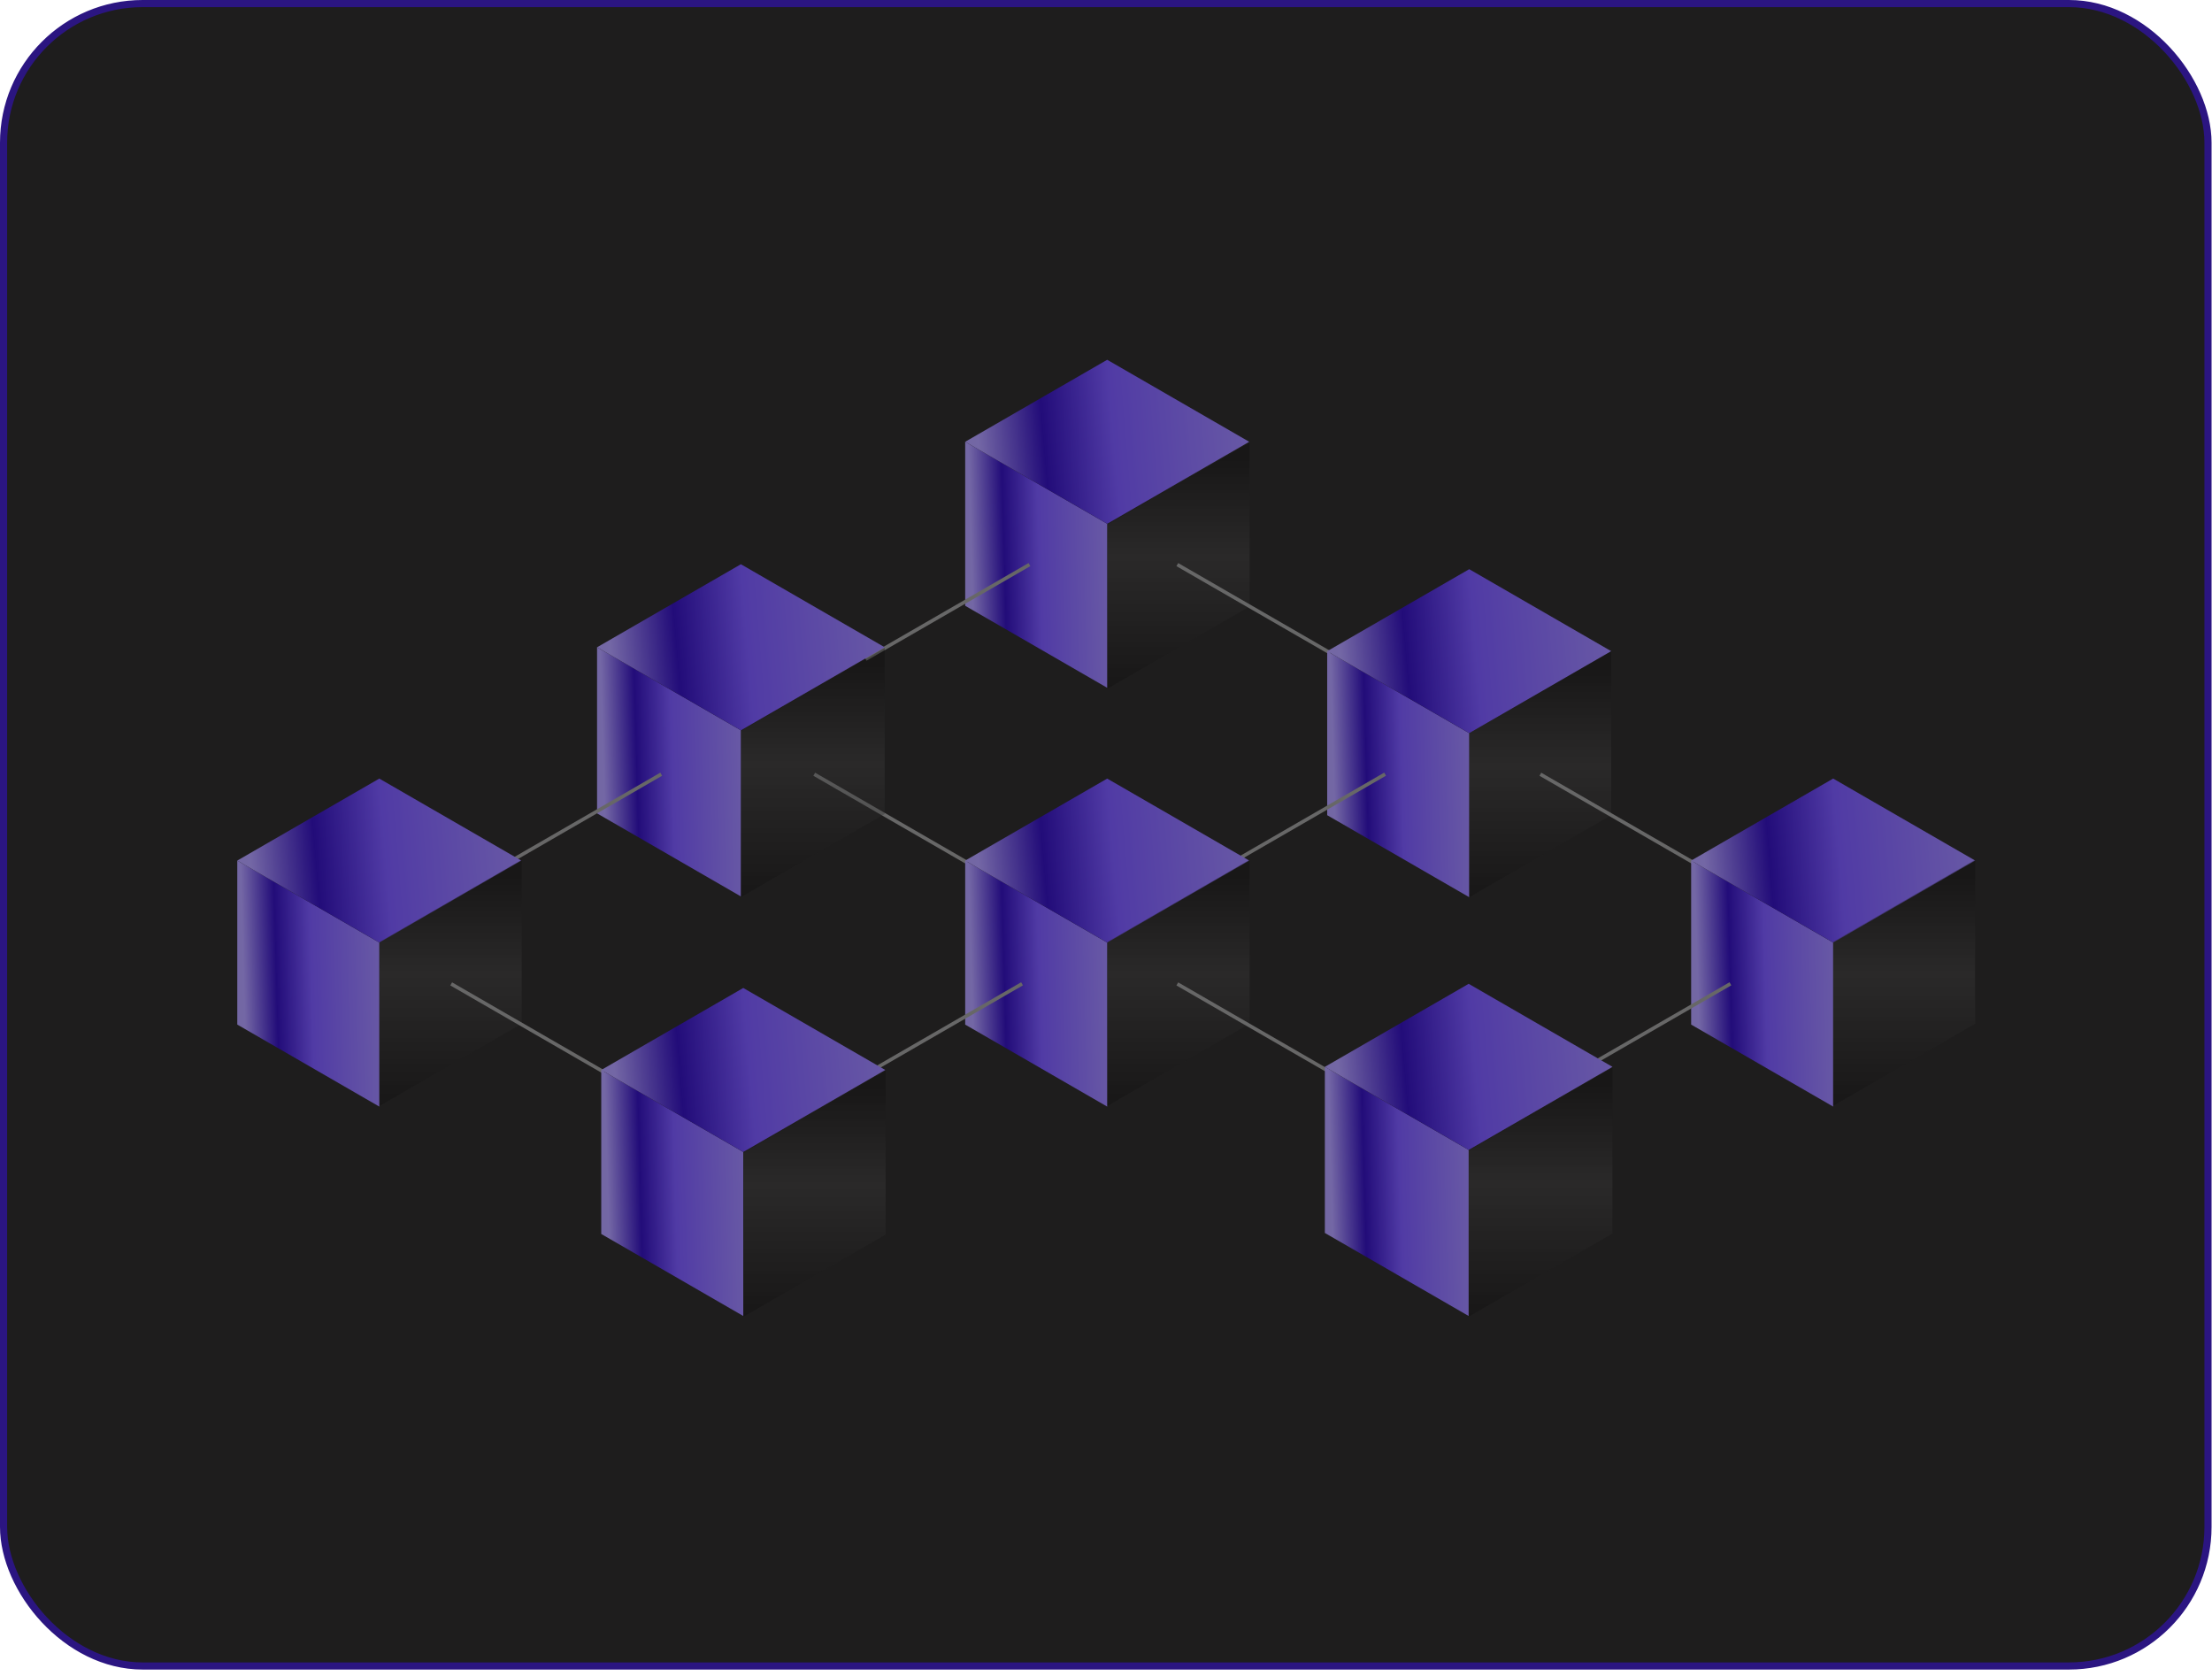<svg xmlns="http://www.w3.org/2000/svg" width="289" height="219" viewBox="0 0 289 219" fill="none"><rect x="0.466" y="0.466" width="288.011" height="217.173" rx="18.175" fill="#1E1D1D" stroke="#2B1581" stroke-width="0.932"></rect><g opacity="0.6"><path d="M126.102 79.139L144.656 89.851V68.426L126.102 57.714V79.139Z" fill="url(#paint0_linear_2281_16778)"></path><path d="M144.656 47L163.212 57.712V57.713L144.656 68.425L126.102 57.713V57.712L144.656 47Z" fill="url(#paint1_linear_2281_16778)"></path><path d="M163.253 79.24L144.697 89.953V68.528L163.253 57.815V79.24Z" fill="url(#paint2_linear_2281_16778)" fill-opacity="0.35"></path><path d="M134.383 73.555L112.982 85.907L113.214 86.309L134.615 73.957L134.383 73.555Z" fill="#989898"></path><path d="M153.933 73.557L153.701 73.959L173.651 85.477L173.883 85.076L153.933 73.557Z" fill="#989898"></path><path d="M106.498 100.942L106.266 101.344L126.215 112.862L126.447 112.46L106.498 100.942Z" fill="#989898"></path><path d="M78.006 106.257L96.797 117.106V95.408L78.006 84.559V106.257Z" fill="url(#paint3_linear_2281_16778)"></path><path d="M96.797 73.709L115.588 84.557V84.558L96.797 95.407L78.006 84.558V84.557L96.797 73.709Z" fill="url(#paint4_linear_2281_16778)"></path><path d="M115.588 106.339L96.797 117.187V95.49L115.588 84.641V106.339Z" fill="url(#paint5_linear_2281_16778)" fill-opacity="0.35"></path><path d="M86.273 100.939L62.318 114.773L62.55 115.174L86.505 101.341L86.273 100.939Z" fill="#989898"></path><path d="M31 133.848L49.555 144.56V123.135L31 112.423V133.848Z" fill="url(#paint6_linear_2281_16778)"></path><path d="M49.555 101.71L68.11 112.422V112.423L49.555 123.135L31 112.423V112.422L49.555 101.71Z" fill="url(#paint7_linear_2281_16778)"></path><path d="M68.165 133.744L49.609 144.456V123.031L68.165 112.319V133.744Z" fill="url(#paint8_linear_2281_16778)" fill-opacity="0.35"></path><path d="M59.066 128.332L58.834 128.733L78.784 140.252L79.016 139.85L59.066 128.332Z" fill="#989898"></path><path d="M173.398 106.493L191.953 117.206V95.781L173.398 85.068V106.493Z" fill="url(#paint9_linear_2281_16778)"></path><path d="M191.953 74.355L210.508 85.067V85.067L191.953 95.78L173.398 85.067V85.067L191.953 74.355Z" fill="url(#paint10_linear_2281_16778)"></path><path d="M210.508 106.492L191.953 117.205V95.78L210.508 85.067V106.492Z" fill="url(#paint11_linear_2281_16778)" fill-opacity="0.35"></path><path d="M180.849 100.934L156.895 114.767L157.127 115.169L181.082 101.335L180.849 100.934Z" fill="#989898"></path><path d="M126.102 133.85L144.656 144.562V123.137L126.102 112.425V133.85Z" fill="url(#paint12_linear_2281_16778)"></path><path d="M144.656 101.711L163.212 112.423V112.424L144.656 123.136L126.102 112.424V112.423L144.656 101.711Z" fill="url(#paint13_linear_2281_16778)"></path><path d="M163.253 133.744L144.697 144.457V123.032L163.253 112.319V133.744Z" fill="url(#paint14_linear_2281_16778)" fill-opacity="0.35"></path><path d="M201.367 100.943L201.135 101.345L221.085 112.863L221.317 112.462L201.367 100.943Z" fill="#989898"></path><path d="M220.949 133.848L239.504 144.56V123.135L220.949 112.423V133.848Z" fill="url(#paint15_linear_2281_16778)"></path><path d="M239.504 101.709L258.059 112.421V112.422L239.504 123.134L220.949 112.422V112.421L239.504 101.709Z" fill="url(#paint16_linear_2281_16778)"></path><path d="M258.053 133.743L239.498 144.455V123.03L258.053 112.318V133.743Z" fill="url(#paint17_linear_2281_16778)" fill-opacity="0.35"></path><path d="M225.965 128.317L205.727 140.004L205.959 140.406L226.197 128.719L225.965 128.317Z" fill="#989898"></path><path d="M133.414 128.321L113.176 140.008L113.408 140.41L133.646 128.723L133.414 128.321Z" fill="#989898"></path><path d="M153.933 128.334L153.701 128.735L173.651 140.254L173.883 139.852L153.933 128.334Z" fill="#989898"></path><path d="M78.553 161.203L97.107 171.916V150.491L78.553 139.778V161.203Z" fill="url(#paint18_linear_2281_16778)"></path><path d="M97.107 129.064L115.663 139.777V139.777L97.107 150.49L78.553 139.777V139.777L97.107 129.064Z" fill="url(#paint19_linear_2281_16778)"></path><path d="M115.71 161.284L97.154 171.996V150.571L115.71 139.859V161.284Z" fill="url(#paint20_linear_2281_16778)" fill-opacity="0.35"></path><path d="M173.092 161.069L191.883 171.918V150.221L173.092 139.372V161.069Z" fill="url(#paint21_linear_2281_16778)"></path><path d="M191.883 128.521L210.674 139.37V139.37L191.883 150.219L173.092 139.37V139.37L191.883 128.521Z" fill="url(#paint22_linear_2281_16778)"></path><path d="M210.672 161.151L191.881 172V150.302L210.672 139.453V161.151Z" fill="url(#paint23_linear_2281_16778)" fill-opacity="0.35"></path></g><defs><linearGradient id="paint0_linear_2281_16778" x1="145.421" y1="89.851" x2="80.031" y2="91.661" gradientUnits="userSpaceOnUse"><stop stop-color="#9A81FF"></stop><stop offset="0.14" stop-color="#724EFF"></stop><stop offset="0.21" stop-color="#2500B6"></stop><stop offset="0.275" stop-color="#AC97FF"></stop><stop offset="1" stop-color="#868686"></stop></linearGradient><linearGradient id="paint1_linear_2281_16778" x1="164.741" y1="68.425" x2="34.755" y2="79.219" gradientUnits="userSpaceOnUse"><stop stop-color="#9A81FF"></stop><stop offset="0.14" stop-color="#724EFF"></stop><stop offset="0.21" stop-color="#2500B6"></stop><stop offset="0.275" stop-color="#AC97FF"></stop><stop offset="1" stop-color="#868686"></stop></linearGradient><linearGradient id="paint2_linear_2281_16778" x1="153.975" y1="57.815" x2="153.975" y2="89.953" gradientUnits="userSpaceOnUse"><stop offset="0.07"></stop><stop offset="0.465" stop-color="#575757"></stop><stop offset="0.995"></stop></linearGradient><linearGradient id="paint3_linear_2281_16778" x1="97.571" y1="117.106" x2="31.349" y2="118.939" gradientUnits="userSpaceOnUse"><stop stop-color="#9A81FF"></stop><stop offset="0.14" stop-color="#724EFF"></stop><stop offset="0.21" stop-color="#2500B6"></stop><stop offset="0.275" stop-color="#AC97FF"></stop><stop offset="1" stop-color="#868686"></stop></linearGradient><linearGradient id="paint4_linear_2281_16778" x1="117.137" y1="95.407" x2="-14.503" y2="106.338" gradientUnits="userSpaceOnUse"><stop stop-color="#9A81FF"></stop><stop offset="0.14" stop-color="#724EFF"></stop><stop offset="0.21" stop-color="#2500B6"></stop><stop offset="0.275" stop-color="#AC97FF"></stop><stop offset="1" stop-color="#868686"></stop></linearGradient><linearGradient id="paint5_linear_2281_16778" x1="106.193" y1="84.641" x2="106.193" y2="117.187" gradientUnits="userSpaceOnUse"><stop offset="0.07"></stop><stop offset="0.465" stop-color="#575757"></stop><stop offset="0.995"></stop></linearGradient><linearGradient id="paint6_linear_2281_16778" x1="50.319" y1="144.56" x2="-15.07" y2="146.37" gradientUnits="userSpaceOnUse"><stop stop-color="#9A81FF"></stop><stop offset="0.14" stop-color="#724EFF"></stop><stop offset="0.21" stop-color="#2500B6"></stop><stop offset="0.275" stop-color="#AC97FF"></stop><stop offset="1" stop-color="#868686"></stop></linearGradient><linearGradient id="paint7_linear_2281_16778" x1="69.64" y1="123.135" x2="-60.347" y2="133.929" gradientUnits="userSpaceOnUse"><stop stop-color="#9A81FF"></stop><stop offset="0.14" stop-color="#724EFF"></stop><stop offset="0.21" stop-color="#2500B6"></stop><stop offset="0.275" stop-color="#AC97FF"></stop><stop offset="1" stop-color="#868686"></stop></linearGradient><linearGradient id="paint8_linear_2281_16778" x1="58.887" y1="112.319" x2="58.887" y2="144.456" gradientUnits="userSpaceOnUse"><stop offset="0.07"></stop><stop offset="0.465" stop-color="#575757"></stop><stop offset="0.995"></stop></linearGradient><linearGradient id="paint9_linear_2281_16778" x1="192.718" y1="117.206" x2="127.328" y2="119.016" gradientUnits="userSpaceOnUse"><stop stop-color="#9A81FF"></stop><stop offset="0.14" stop-color="#724EFF"></stop><stop offset="0.21" stop-color="#2500B6"></stop><stop offset="0.275" stop-color="#AC97FF"></stop><stop offset="1" stop-color="#868686"></stop></linearGradient><linearGradient id="paint10_linear_2281_16778" x1="212.038" y1="95.78" x2="82.052" y2="106.574" gradientUnits="userSpaceOnUse"><stop stop-color="#9A81FF"></stop><stop offset="0.14" stop-color="#724EFF"></stop><stop offset="0.21" stop-color="#2500B6"></stop><stop offset="0.275" stop-color="#AC97FF"></stop><stop offset="1" stop-color="#868686"></stop></linearGradient><linearGradient id="paint11_linear_2281_16778" x1="201.231" y1="85.067" x2="201.231" y2="117.205" gradientUnits="userSpaceOnUse"><stop offset="0.07"></stop><stop offset="0.465" stop-color="#575757"></stop><stop offset="0.995"></stop></linearGradient><linearGradient id="paint12_linear_2281_16778" x1="145.421" y1="144.562" x2="80.031" y2="146.372" gradientUnits="userSpaceOnUse"><stop stop-color="#9A81FF"></stop><stop offset="0.14" stop-color="#724EFF"></stop><stop offset="0.21" stop-color="#2500B6"></stop><stop offset="0.275" stop-color="#AC97FF"></stop><stop offset="1" stop-color="#868686"></stop></linearGradient><linearGradient id="paint13_linear_2281_16778" x1="164.741" y1="123.136" x2="34.755" y2="133.93" gradientUnits="userSpaceOnUse"><stop stop-color="#9A81FF"></stop><stop offset="0.14" stop-color="#724EFF"></stop><stop offset="0.21" stop-color="#2500B6"></stop><stop offset="0.275" stop-color="#AC97FF"></stop><stop offset="1" stop-color="#868686"></stop></linearGradient><linearGradient id="paint14_linear_2281_16778" x1="153.975" y1="112.319" x2="153.975" y2="144.457" gradientUnits="userSpaceOnUse"><stop offset="0.07"></stop><stop offset="0.465" stop-color="#575757"></stop><stop offset="0.995"></stop></linearGradient><linearGradient id="paint15_linear_2281_16778" x1="240.269" y1="144.56" x2="174.879" y2="146.37" gradientUnits="userSpaceOnUse"><stop stop-color="#9A81FF"></stop><stop offset="0.14" stop-color="#724EFF"></stop><stop offset="0.21" stop-color="#2500B6"></stop><stop offset="0.275" stop-color="#AC97FF"></stop><stop offset="1" stop-color="#868686"></stop></linearGradient><linearGradient id="paint16_linear_2281_16778" x1="259.589" y1="123.134" x2="129.603" y2="133.928" gradientUnits="userSpaceOnUse"><stop stop-color="#9A81FF"></stop><stop offset="0.14" stop-color="#724EFF"></stop><stop offset="0.21" stop-color="#2500B6"></stop><stop offset="0.275" stop-color="#AC97FF"></stop><stop offset="1" stop-color="#868686"></stop></linearGradient><linearGradient id="paint17_linear_2281_16778" x1="248.776" y1="112.318" x2="248.776" y2="144.455" gradientUnits="userSpaceOnUse"><stop offset="0.07"></stop><stop offset="0.465" stop-color="#575757"></stop><stop offset="0.995"></stop></linearGradient><linearGradient id="paint18_linear_2281_16778" x1="97.872" y1="171.916" x2="32.482" y2="173.726" gradientUnits="userSpaceOnUse"><stop stop-color="#9A81FF"></stop><stop offset="0.14" stop-color="#724EFF"></stop><stop offset="0.21" stop-color="#2500B6"></stop><stop offset="0.275" stop-color="#AC97FF"></stop><stop offset="1" stop-color="#868686"></stop></linearGradient><linearGradient id="paint19_linear_2281_16778" x1="117.192" y1="150.49" x2="-12.794" y2="161.284" gradientUnits="userSpaceOnUse"><stop stop-color="#9A81FF"></stop><stop offset="0.14" stop-color="#724EFF"></stop><stop offset="0.21" stop-color="#2500B6"></stop><stop offset="0.275" stop-color="#AC97FF"></stop><stop offset="1" stop-color="#868686"></stop></linearGradient><linearGradient id="paint20_linear_2281_16778" x1="106.432" y1="139.859" x2="106.432" y2="171.996" gradientUnits="userSpaceOnUse"><stop offset="0.07"></stop><stop offset="0.465" stop-color="#575757"></stop><stop offset="0.995"></stop></linearGradient><linearGradient id="paint21_linear_2281_16778" x1="192.657" y1="171.918" x2="126.435" y2="173.751" gradientUnits="userSpaceOnUse"><stop stop-color="#9A81FF"></stop><stop offset="0.14" stop-color="#724EFF"></stop><stop offset="0.21" stop-color="#2500B6"></stop><stop offset="0.275" stop-color="#AC97FF"></stop><stop offset="1" stop-color="#868686"></stop></linearGradient><linearGradient id="paint22_linear_2281_16778" x1="212.223" y1="150.219" x2="80.582" y2="161.15" gradientUnits="userSpaceOnUse"><stop stop-color="#9A81FF"></stop><stop offset="0.14" stop-color="#724EFF"></stop><stop offset="0.21" stop-color="#2500B6"></stop><stop offset="0.275" stop-color="#AC97FF"></stop><stop offset="1" stop-color="#868686"></stop></linearGradient><linearGradient id="paint23_linear_2281_16778" x1="201.277" y1="139.453" x2="201.277" y2="172" gradientUnits="userSpaceOnUse"><stop offset="0.07"></stop><stop offset="0.465" stop-color="#575757"></stop><stop offset="0.995"></stop></linearGradient></defs></svg>